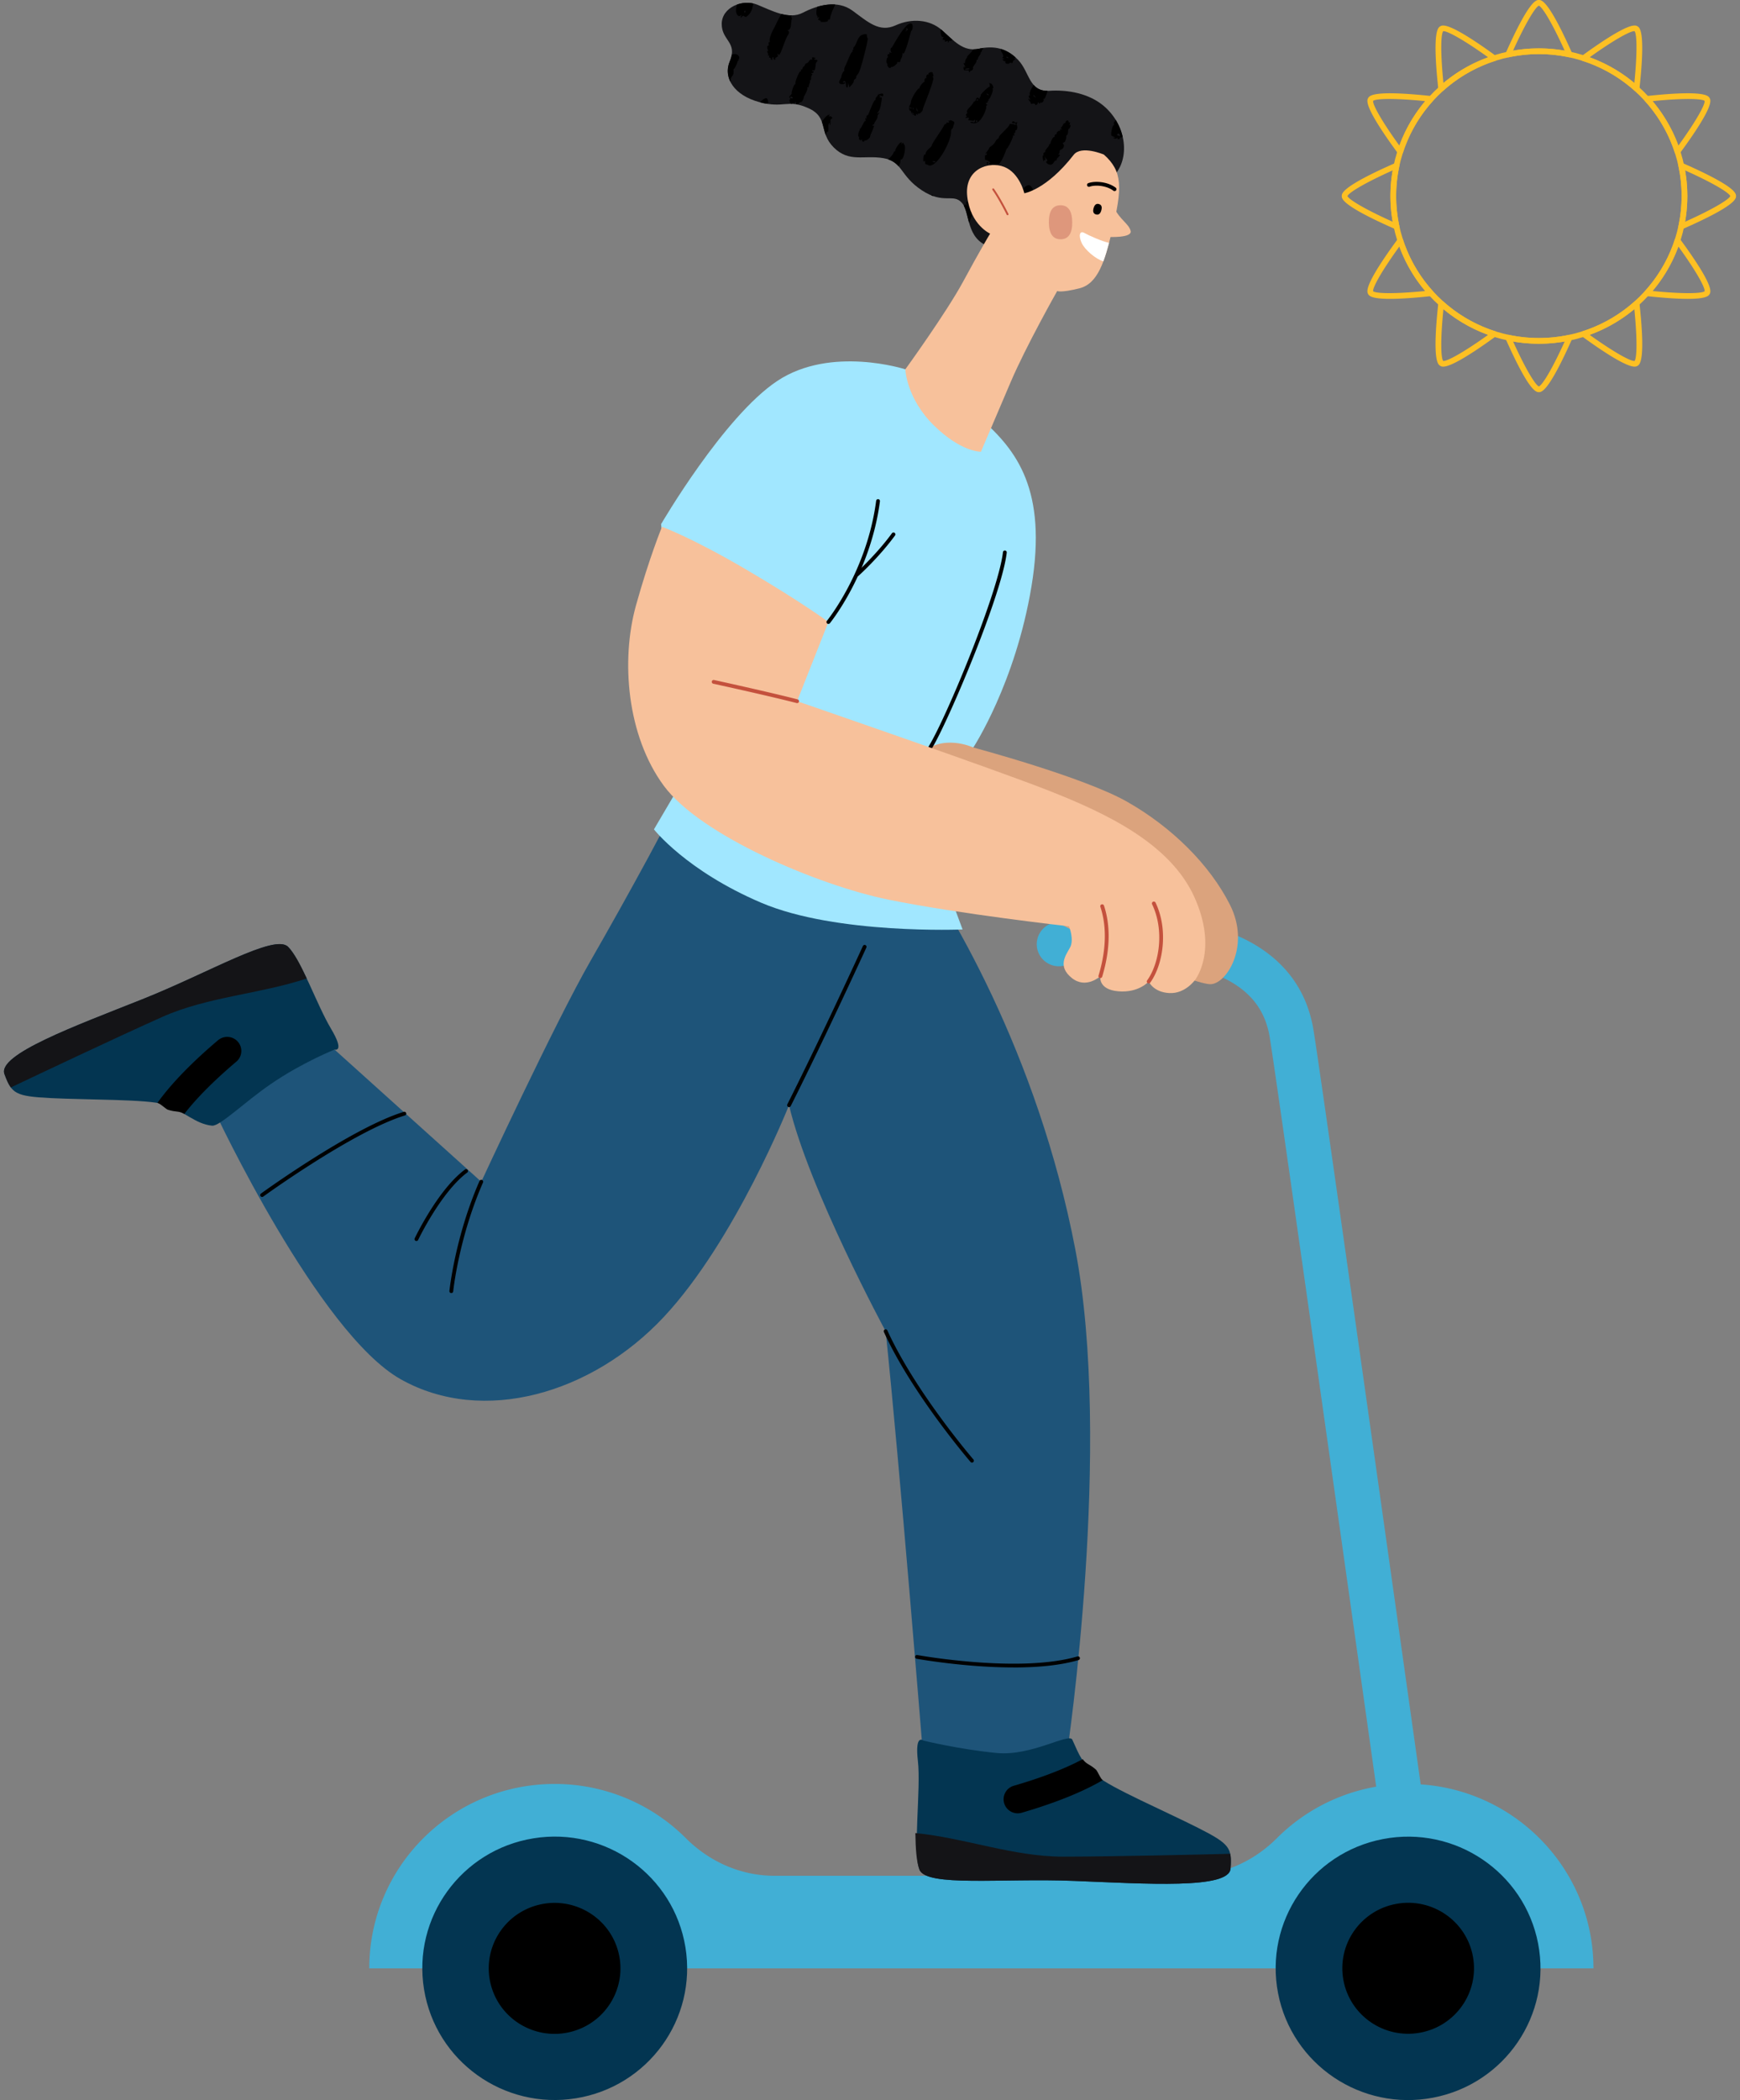 <svg width="218" height="263" fill="none" xmlns="http://www.w3.org/2000/svg"><rect width="100%" height="100%" fill="#808080" stroke="none"/><g clip-path="url(#clip0_2281_7728)"><path d="M192.802 43.049c-10.257 0-18.6-8.297-18.6-18.494s8.344-18.493 18.6-18.493c10.256 0 18.601 8.296 18.601 18.493s-8.345 18.494-18.601 18.494zm0-36.276c-9.862 0-17.885 7.977-17.885 17.782 0 9.806 8.023 17.782 17.885 17.782 9.863 0 17.886-7.977 17.886-17.782s-8.023-17.782-17.886-17.782z" fill="#FDC023"/><path d="M188.96 7.178a.357.357 0 01-.326-.5c2.97-6.68 3.841-6.68 4.168-6.68.328 0 1.199 0 4.169 6.68a.357.357 0 01-.402.492 18.07 18.07 0 00-7.534 0 .407.407 0 01-.075.008zm3.842-6.464c-.404.148-1.566 1.957-3.234 5.627a18.737 18.737 0 016.467 0c-1.668-3.67-2.829-5.479-3.234-5.627h.001zm0 48.396c-.327 0-1.2 0-4.168-6.68a.355.355 0 01.401-.493c2.481.53 5.052.53 7.534 0a.355.355 0 01.402.493c-2.97 6.68-3.841 6.68-4.169 6.68zm-3.234-6.343c1.668 3.67 2.83 5.478 3.234 5.627.404-.149 1.567-1.957 3.235-5.627-2.14.374-4.329.374-6.468 0h-.001zm-9.01-31.303a.352.352 0 01-.355-.317c-.788-7.26-.033-7.694.251-7.856.284-.162 1.038-.597 6.969 3.711.109.08.163.212.141.345a.351.351 0 01-.243.281 17.964 17.964 0 00-6.524 3.744.36.36 0 01-.24.092h.001zm.256-7.555c-.276.329-.373 2.474.029 6.48a18.567 18.567 0 015.601-3.214c-3.29-2.348-5.207-3.34-5.63-3.266zm23.982 42.007c-.597 0-2.119-.541-6.614-3.806a.355.355 0 01.102-.626 18.077 18.077 0 003.462-1.527 18.126 18.126 0 003.062-2.217.363.363 0 01.368-.069.355.355 0 01.228.294c.787 7.261.032 7.694-.251 7.856-.07.04-.165.095-.356.095h-.001zm-5.635-3.98c3.29 2.348 5.201 3.338 5.63 3.266.276-.33.373-2.474-.029-6.481a18.612 18.612 0 01-5.601 3.214zm-23.725-22.583a.36.36 0 01-.29-.145c-4.333-5.897-3.897-6.648-3.733-6.93.165-.282.6-1.032 7.902-.249a.355.355 0 01.226.592c-.851.937-1.6 1.96-2.23 3.045a17.855 17.855 0 00-1.535 3.442.359.359 0 01-.34.247v-.002zm-3.4-6.718c-.072.422.922 2.327 3.286 5.598a18.576 18.576 0 011.371-2.925 18.716 18.716 0 011.862-2.644c-4.03-.4-6.188-.303-6.519-.029zm39.409 24.794c-1.148 0-2.793-.093-5.157-.346a.357.357 0 01-.295-.226.353.353 0 01.069-.366 17.798 17.798 0 003.767-6.487.359.359 0 01.63-.1c4.333 5.896 3.897 6.645 3.733 6.928-.111.191-.347.597-2.747.597zm-4.396-.984c4.031.4 6.187.303 6.518.03.072-.423-.922-2.328-3.285-5.599a18.765 18.765 0 01-1.371 2.925 18.81 18.81 0 01-1.862 2.644zm-32.081-7.715a.368.368 0 01-.145-.03c-6.718-2.952-6.718-3.82-6.718-4.145 0-.326 0-1.194 6.718-4.145a.362.362 0 01.371.05c.105.083.152.22.125.35a17.733 17.733 0 000 7.49.356.356 0 01-.351.43zm-6.145-4.175c.15.402 1.969 1.557 5.66 3.216a18.493 18.493 0 010-6.432c-3.691 1.658-5.512 2.813-5.66 3.216zm41.814 4.175a.354.354 0 01-.351-.43 17.787 17.787 0 000-7.49.358.358 0 01.496-.4c6.718 2.951 6.718 3.819 6.718 4.144 0 .326 0 1.194-6.718 4.145a.372.372 0 01-.145.03zm.483-7.392a18.493 18.493 0 010 6.432c3.692-1.658 5.512-2.813 5.66-3.216-.149-.402-1.968-1.557-5.66-3.215zm-36.96 16.091c-2.4 0-2.636-.406-2.747-.597-.164-.283-.6-1.032 3.733-6.929a.359.359 0 01.63.101 17.774 17.774 0 003.765 6.487c.091.1.117.24.069.366a.352.352 0 01-.295.226c-2.364.254-4.007.346-5.157.346h.002zm-2.124-.955c.331.274 2.489.37 6.519-.029a18.406 18.406 0 01-3.233-5.569c-2.362 3.271-3.358 5.176-3.286 5.598zm38.133-17.121c-.018 0-.038 0-.057-.004a.356.356 0 01-.283-.242 17.798 17.798 0 00-3.767-6.487.355.355 0 01.226-.592c7.302-.783 7.739-.032 7.902.25.165.282.6 1.032-3.733 6.928a.359.359 0 01-.289.146l.001.001zm-3.12-6.689a18.473 18.473 0 013.233 5.57c2.363-3.272 3.357-5.176 3.285-5.599-.331-.274-2.488-.37-6.518.03zm-26.24 33.252a.621.621 0 01-.355-.095c-.285-.163-1.041-.596-.251-7.857a.359.359 0 01.595-.225 18.068 18.068 0 003.063 2.218 18.044 18.044 0 003.462 1.527c.128.041.221.15.243.281a.358.358 0 01-.142.345c-4.493 3.264-6.016 3.806-6.613 3.806h-.002zm.005-.714c.421.072 2.34-.917 5.63-3.267a18.694 18.694 0 01-5.601-3.214c-.402 4.007-.305 6.152-.029 6.48zm24.233-33.739a.364.364 0 01-.241-.091 17.932 17.932 0 00-6.524-3.744.356.356 0 01-.102-.626c5.933-4.31 6.686-3.875 6.97-3.711.284.163 1.038.596.25 7.856a.354.354 0 01-.355.316h.002zm-5.886-4.288c1.02.37 2.008.828 2.942 1.363a18.87 18.87 0 012.659 1.851c.401-4.008.305-6.151.029-6.48-.428-.074-2.34.916-5.63 3.266z" fill="#FDC023"/><path d="M175.933 231.563c.127 0 .257-.009.387-.028a2.767 2.767 0 002.37-3.121c-.538-3.831-13.193-93.868-14.134-99.475-.703-4.194-2.813-7.541-6.269-9.946-9.315-6.484-25.443-3.588-26.125-3.463a2.767 2.767 0 00-2.224 3.225 2.78 2.78 0 003.241 2.211c.145-.026 14.534-2.593 21.928 2.561 2.212 1.542 3.51 3.611 3.964 6.32.928 5.536 13.98 98.394 14.112 99.331a2.775 2.775 0 002.75 2.382v.003z" fill="#41AFD5"/><path d="M69.49 223.416a23.2 23.2 0 0116.454 6.804c2.95 2.948 6.897 4.696 11.08 4.696h51.86c4.182 0 8.129-1.748 11.079-4.696a23.2 23.2 0 0116.454-6.804c12.826 0 23.224 10.338 23.224 23.09H46.265c0-12.752 10.398-23.09 23.224-23.09h.001z" fill="#41AFD5"/><path d="M113.202 105.648c5.605 7.578 16.813 26.3 21.52 50.817 4.708 24.517-1.009 62.907-1.009 62.907-5.9.883-11.949.688-18.158-.669 0 0-2.802-34.824-4.595-51.986 0 0-9.639-17.83-12.105-28.305 0 0-6.725 16.939-15.693 26.522-8.966 9.584-22.642 13.595-32.953 7.801-10.311-5.795-23.257-33.432-23.257-33.432 4.256-3.497 9.096-6.294 14.963-7.856l18.382 16.549s9.192-19.835 13.674-27.636c4.484-7.801 10.984-19.614 11.656-21.731l27.572 7.021.003-.002z" fill="#1E5479"/><path d="M122.954 52.492c4.371 3.9 8.294 8.803 6.276 20.95-2.017 12.148-7.286 20.17-7.286 20.17l-4.819 4.012-6.389 6.798-25.107-5.796-2.802-32.985s7.846-13.485 14.57-17.941c6.725-4.458 16.029-1.449 16.029-1.449l9.526 6.24h.002z" fill="#A1E7FF"/><path d="M121.944 93.613s-4.034-1.894-6.724 1.004c-2.69 2.897-.225 11.924-.225 11.924l22.977 11.812s11.657 4.904 13.674 4.904c2.017 0 5.044-4.792 2.465-9.919-2.577-5.127-7.397-9.807-12.89-12.926-5.492-3.121-19.278-6.798-19.278-6.798l.001-.001z" fill="#DBA37D"/><path d="M116.565 93.823a.238.238 0 01-.205-.361c2.207-3.597 8.731-19.32 9.297-24.308a.238.238 0 01.474.052c-.603 5.31-7.397 21.295-9.365 24.502a.236.236 0 01-.203.113l.002.002z" fill="#000"/><path d="M139.893 21.61c1.765-2.424.966-6.394-1.891-8.568-1.653-1.257-4.035-1.839-6.557-1.672-2.522.167-2.438-2.34-3.867-3.845-1.43-1.503-3.027-1.839-4.96-1.42-1.932.417-3.11-1.004-4.624-2.342-1.512-1.337-3.782-1.504-5.799-.584-2.018.92-3.447-.418-5.38-1.839-1.933-1.421-4.455-.669-6.221.25-1.765.92-3.867-.25-5.717-1.003-1.85-.752-4.455.335-4.455 2.424 0 2.088 2.017 2.256 1.01 4.68-.871 2.091.587 4.262 3.699 5.097 3.11.836 3.53-.417 6.137.753 2.605 1.17 1.26 3.01 3.194 4.931 1.933 1.922 3.782.92 6.221 1.337 2.438.418 2.018 2.173 4.792 4.012 2.775 1.839 3.952.335 5.044 1.588 1.093 1.253.42 4.513 3.53 5.517 3.11 1.003 15.847-9.32 15.847-9.32l-.003.004z" fill="#141417"/><path d="M102.528 2.186c-.123.047-.159.023-.119-.081.082-.213-.158.05-.123-.69.009-.195.057-.388.123-.568.725-.214 1.49-.332 2.241-.278-.302.644-.611 1.301-.651 1.765-.017.2-.362.081-.272.225.138.223-1.011.262-.925.122.111-.18-.49-.076-.242-.382.123-.153.119-.17-.031-.113h-.001zm-9.721-.269c.068-.1.077-.066.026.107-.067.236-.06.239.113.072.134-.129.217-.147.298-.066.14.14.207.129.442-.076.58-.5.582-1.108.702-1.512a3.71 3.71 0 00-2.045.132c-.405 1.188.238 1.67.463 1.344l.001-.001zm.453-.5c-.025 0 .118-.24.118.04 0 .2-.195.087-.118-.04zm25.71 3.699c-.059-.022-.093.007-.082.067.028.142-.206.187-.143.017.034-.092-.014-.1-.168-.025-.163.08-.209.066-.187-.052.015-.093-.034-.143-.125-.127-.175.034-.203-.085-.071-.298.139-.22-.324.294-.34-.756-.001-.113 0-.206.003-.286.045.037.091.07.136.109.458.405.886.818 1.314 1.186-.045.11-.213.21-.337.165zM96.217 6.92c.119-.194-.235-.526-.041-.526.077 0 .08-.061.007-.195-.11-.205-.047-.558.085-.478.126.076-.063-.452.097-.452.285 0-.362-.015.699-1.91.01-.02.587-1.254.841-1.607l.14.035c.407.095.811.15 1.207.14a.115.115 0 01-.106.073c-.208 0 .195.186.035.47-.083.146-.006 1.256-.415 1.277-.324.017.36.046-.051.653-.4.592-.956 2.708-1.162 2.453-.162-.2-.163-.2-.112.026.027.122.018.23-.02.23-.097 0-.519.339-.33.244.093-.046.117-.028.068.05-.1.16-.263.051-.263-.174 0-.278-.208.104-.134.22.08.127-.236.026-.2-.127.04-.174-.246.03-.2-.25.02-.123-.012-.163-.092-.114-.082.05-.1.037-.051-.041l-.002.003zm14.913 1.033c.147.113-.103.137.164.436.31.344.282-.077.46-.005.13.052.731-.444.676-.557-.028-.058-.014-.089.034-.075.421.12.235-.047.457-.442.269-.483.064-.884.194-.643.24.45 1.014-2.756 1.04-2.775.209-.144.269-.763.088-.909-.664-.527-2.486 3.01-2.529 2.998-.144-.043-.193.33-.072.54.069.117.051.133-.077.068-.128-.064-.157-.044-.123.085.028.105.006.139-.057.091-.134-.102-.285.31-.131.342.08.015.074.035-.021.06-.16.045-.246.68-.106.787l.003-.001zm2.391-4.125c.234-.237-.211-.288.02-.279.215.01.232.187.028.311-.177.107-.183.104-.048-.032zm-7.757 5.079c.092.092-.119-.191.158-.68.139-.241.694-1.731.844-1.731.17 0-.068-.158.097-.256.163-.098-.079-.157.16-.393.249-.248.378-.996.766-1.345.246-.222.816-.306.832-.122-.024 0-.029.286.099.439.058.07-.591 2.821-.979 3.923-.26.737-.464.622-.464.914 0 .293-.308.207-.308.496 0 .216-.314.53-.556.787l-.143-.614c-.034.985-.277.646-.284.275-.017-.88-.616-.165-.267-.27.317-.095.214.223-.221.21-.774-.025-.06-.772-.083-.91-.03-.183.27-.804.35-.725l-.001.002zM91.43 7.694c.055-.134.099-.259.137-.378.03-.008.037-.025.019-.054a3.01 3.01 0 00.093-.411c.756-.296 1.06.329.91.503-.062.072-.082.164-.046.199.09.09-.179.037-.147.148.03.103-.366.94-.444.94-.034 0-.054.102-.043.225.055.694-.357.63-.357 1.155a.891.891 0 01-.039.226 2.99 2.99 0 01-.083-2.553zm7.52 4.57c.21.254-.174.093.02.515.065.141.112.217.168.236h.052c.046-.01.099-.05.171-.115.103-.093.117-.092.062.006-.099.176.27.045.18-.102-.094-.152.184.009.118.122-.055.095.205.28.38.01.066-.102.18-.166.246-.142.113.043.396-.475.35-.639-.008-.026.588-.962.443-1.195-.039-.063-.017-.075.055-.03.071.042.123.01.13-.082.032-.45.236-.52.143-.674-.036-.058-.016-.103.046-.103.061 0 .108-.137.108-.301 0-.462.303-.396.087-.531-.111-.07-.103-.087.042-.087.244 0 .215-.338.061-.245-.072.043-.09.026-.046-.046.149-.245.34.315.411-.638.051-.688.443-.522.169-.7-.211-.137-.314.05-.314-.102 0-.163.344-.082.051-.2-.024 0-.446-.167-.32.155.034.085 0 .113-.092.076-.083-.032-.216.057-.314.21-.245.382-.42.176-.51.47-.095.318-.206.088-.292.418-.032.123-.103.187-.165.149-.069-.043-.084-.005-.041.107.04.103.025.148-.035.11-.145-.089-.728 1.3-.665 1.587.01.049-.023.08-.085.08-.103 0-.446 1.027-.37 1.104.024.023-.045.128-.16.24-.153.153-.173.231-.087.337h.003zm.36-.046c.079.128-.224.139-.308 0-.123 0 .165-.237.308 0zm14.665.989c-.145.196-.051.773.105.646.103-.086-.088.262.346.516.294.171.323.171.332.006.009-.146.034-.156.123-.054.088.101.108.101.093-.003-.01-.07.032-.108.092-.082.152.069.572-.338.546-.531-.018-.147 1.581-3.883 1.291-4.02-.089-.04-.1-.073-.027-.084.184-.026-.056-.488-.022-.492-.042-.193-.586.003-.536.145.025.069-.003.098-.067.069-.133-.058-.286.34-.17.438.05.04.03.049-.047.018-.114-.046-.259.24-.202.398.017.047-.007.084-.063.091-.132.019-.637.681-.562.738.04.03.019.06-.052.069-.251.033-1.022 1.326-1.032 1.73a.842.842 0 01-.151.402h.003zm.883.35c.06.264.314.605.059.307-.136.018-.113-.542-.059-.308zm-.46.119c-.025.003-.049-.152-.017-.195.066-.087.117.375.017.195zm.057.56c.312.303-.228-.07-.232-.103-.025.003-.031-.153.232.103zm-.322-.748c.233.108-.055.137-.153.018-.025.003-.161-.165.153-.018zm-6.412 2.715c-.047 0-.02-.04.062-.091.151-.094.526-1.096.652-.97.033.032.033-.046 0-.169-.046-.173-.029-.21.073-.148.081.05.107.038.064-.03-.094-.154.043-.441.173-.36.021.014.698-1.908.909-1.908.152 0-.117-.104.185-.404.112-.112.177-.213.138-.216-.132-.012.329-.182.514-.19.182-.008.154.125.174.125 0 .486-.368-.004-.479.107-.038.038-.004.066.077.066.116 0 .113.02-.01.107-.124.085-.113.1.05.078.213-.031.214-.022.103.684-.198 1.265-.463 1.034-.463 1.308 0 .073.042.06.103-.031.062-.092.103-.104.103-.03 0 .188-.206.142-.206.48 0 .338-.411.696-.411.869 0 .173-.206.056-.206.22 0 .061.045.08.103.043.296-.187-.423 1.161-.42 1.383.002.133-.463.51-.575.468-.186-.069-.074.145-.288.145-.251 0-.086-.46-.242-.224-.137.208-.35-.163-.277-.282.039-.061.028-.107-.026-.107-.134 0-.074-.583.079-.767.067-.08.086-.153.04-.153l.001-.003zm-11.688-3.909c.257.174.277.838.02.68-.026-.014-.037-.008-.039.011a9.628 9.628 0 01-.786-.17c.274-.308.552-.521.803-.521h.002zm7.871 2.07c.098 0 .092.028-.02.103-.119.078-.093.102.112.102.268 0 .366.253.134.341-.185.07.012.638-.143.732-.06.037-.076-.011-.036-.112.048-.122.031-.151-.057-.098-.241.15.051 1.079-.246 1.079-.12 0-.146.185-.174.448-.228-.6-.312-1.175-.506-1.703.352-.535.682-.892.937-.892h-.001zm11.916 5.808c.06-.095.088-.05.088.142 0 .36.061.19.369.358 1.017.554 2.913-3.003 2.877-4.138-.015-.504.182-.256.268-.654.105-.488.31-.535-.087-.736-.027 0-.294-.146-.33-.056-.018.047-.092.058-.154.02-.083-.05-.081-.026.011.087.228.281-.354.035-.308.27.036.183-.143-.071-.283.246-.215.49-1.542 2.284-1.542 2.524 0 .185-.694.537-.763 1.002-.015.103-.068.16-.12.133-.183-.1-.257 1.168-.026.802zm1.366.107c.077.124-.354 0-.354-.05-.086 0 .25-.12.354.05zm-5.722-.503c.644-.617.446-.828.652-.828.062 0 .085-.027.051-.06-.103-.103.494-1.01.688-1.049.134-.026.161.003.103.103-.126.212.163-.077.246-.077-.039.043 0 .153.082.236.266.264-.051 1.87-.37 1.87-.209 0 .043.348-.348.848a2.885 2.885 0 00-1.291-.855c.05-.053.108-.115.185-.188h.002zm5.438 4.779c-.079-.027-.162-.063-.243-.096.206-.128.233-.023.243.096zm3.885-16.233c-.114.089-.072.473.052.478.042 0 .084.003.124.003.281.006.497.009.44.133-.03.06-.005.102.057.096.166-.018.03-.25.181-.179.109.05.354-.27.262-.343-.039-.03.047-.205.194-.396.417-.543.143-.606.334-.627.06-.006.097-.061.089-.133-.019-.169.537-.816.337-.695-.091.055-.085.028.018-.073.237-.234.091-.39.25-.407.069-.008.07-.083.055-.173a8.322 8.322 0 00-.446.076c.067.216-.043.11-.111.022h-.009c-.222.049-.433.07-.636.073-.458.566-.895.943-.8.932.04-.005-.011.093-.111.217a.634.634 0 00-.109.2c-.085.24-.019.446-.137.392-.142-.064-.132.025.026.254.179.259-.112.387-.028.208.042-.087.028-.108-.036-.058h.004zm.176.3c.141-.046.43-.106.51-.005.048.062-.363.123-.51.08-.031-.01-.054-.02-.056-.038-.051.006-.014-.014.056-.037zm0 16.913c.056-.026.066-.008.02.056a.104.104 0 00-.02.043.065.065 0 000 .041c.006.02.023.034.049.037.188.012-.093-.613.137-.453.083.058.114.038.086-.056-.051-.18.526-.848.722-.836.158.01.075.143.093.144-.076.173.127.19.197.028.1-.227-.187 1.888-.514 2.241-.089.096-.087.116.004.07.118-.06-.062.458-.322 1.058-.166-.588-.283-1.166-.454-1.656a3.51 3.51 0 00-.197-.465c.097-.145.159-.234.169-.238a.161.161 0 01.028-.013l.002-.001zm6.164-18.281c.032.01.072-.008.118-.05-.577-.526-1.181-.871-1.825-1.067-.033.18-.026.318.053.37.069.046.334.566.164.664-.089.052-.066.095.077.153.185.075.187.083.016.087-.303.008.078.294.16.245.046-.028.072-.014.063.035-.072.447.609.286.552.199-.092-.14.385.133.385-.107 0-.323.502-.265.206-.48-.128-.094-.123-.103.031-.051v.002zm-1.059-.103c-.069 0 .146-.115.256.061.087.141-.256-.01-.256-.06zm3.639 5.997c-.076.126.379-.122.308-.235-.029-.046-.004-.081.057-.081.179 0 .036.335.268.045.089-.111.131-.14.092-.065-.055.111-.031.111.154 0 .357-.214.037-.546.222-.435.084.052.266-.44.444-1.005-.82.008-1.352-.283-1.749-.734-.328.508-.571.996-.483 1.239.037.102.017.14-.051.1-.122-.076-.112.181.011.304.098.098.103.342-.031.144-.139-.208-.152.042.051.244.227.227.098.41.307.33.207-.079.48.024.402.15h-.002zm-.247-1.195c-.025 0-.009-.156.215.133.268.343-.215-.1-.215-.133zm-7.399 3.481c.902.058 1.597-1.918 1.496-2.082-.032-.052 0-.115.071-.143.097-.038.092-.076-.02-.159-.277-.199.254-.153.143-.332-.082-.131.195-.049.108-.194-.037-.061-.025-.102.03-.102.134 0 .576-1.085.494-1.217-.037-.06-.026-.125.029-.159.13-.08-.103-.55-.298-.606a.436.436 0 01-.165-.052c-.044-.044.14.5-.01.5-.151 0-1.11.925-1.078 1.043.016.056-.018.159-.08.229-.15.179.097.34-.127.168-.427-.323-.296.273-.545.363-.205.075-.06.128-.439.537-.512.552-.563.635-.509.828.028.102.025.183-.008.172-.132-.044-.207.388.005.287.071-.034.035.015-.077.107-.143.117-.16.162-.051.146.339-.049.44-.006.325.135-.085.103-.082.144.009.149.24.009.602.174.714 0 .145-.225.12.475-.175.23-.11-.09-.791.09.154.149l.004.003zm1.747-3.621c.215.139-.074.128-.156-.003-.026 0-.135-.186.156.003zm-1.439.713c-.12 0 .289-.225.154 0-.088.145-.154.125-.154 0zm-.042 2.553c.145-.144.145.347 0 .205-.026 0-.101-.102 0-.205zm16.978 1.941c.061 0 .686.367.277.245-.196-.058-.197-.055-.02.061.28.186.585-.252.448-.026-.111.184.372.156.292.026-.032-.053.02-.102.112-.102.083 0 .167-.04.239-.1a7.086 7.086 0 00-.876-2.12c-.089.171-.144.278-.154.278-.16 0 .03.409-.103.409-.169 0-.435 1.328-.215 1.328v.001zm.994-.072c.026.143.006.161-.094.077-.175-.147-.231.027-.231-.144-.071 0 .243-.38.326.066l-.001.001zm-9.596 2.525c.045 0 .055-.072.026-.153-.078-.214.296-.237.222-.363-.076-.125.595-.751.498-.847-.095-.095.17-.022.17-.18 0-.214.332-.806.421-.75.049.03.093-.04.093-.154 0-.309.354-.153.261-.301-.077-.122.299-.436.406-.34.047.042.051.019.011-.053-.048-.086-.011-.129.113-.129.153 0 .16-.017.03-.102-.192-.127.01-.01.191-.409.188-.416.283-.128.357-.408.062-.236.379-.279.379-.05-.025 0 .017.152.112.091.078-.05.091 0 .042.164-.048.153-.037.212.03.168.068-.043.076.03.026.214-.118.435-.257.081-.272.608-.015.523-.271.443-.238.602.046.225-.148.756-.276.756-.165 0-.185.12-.046.267.137.143-.066.561-.303.622-.134.034-.206.135-.206.288 0 .333-.327.333-.057.347.381.02-.428.505-.288.653.108.115-.182-.04-.374.317-.371.692-1.202-.037-.891-.142.155-.054.115-.092-.272-.562.043.135.195.517.041.42-.066-.042-.112-.02-.112.05 0 .431-.308-.623-.092-.623l-.002-.001zm-7.214-.057c.126.076.25-.282.113-.197-.382.234.307-.508.307-.625 0-.075.128-.206.293-.301a1.56 1.56 0 00.478-.511c.265-.49.463-.378.463-.583 0-.257 1.336-1.314 1.336-1.63 0-.091.525-.05.699.057.109.066.184-.214-.143-.199-.268.013-.353-.17-.104-.223.181-.037.139.069.165.069 0 .174.542-.08.334.127-.077.076-.085.179-.025.29.105.195.027.614-.113.614-.128 0-.057.44-.185.363-.052-.03-.068.041-.035.163.04.153.02.196-.067.143-.075-.048-.112-.026-.095.056.038.178-.572 1.443-.779 1.613-.09.073-.464 1.43-.997 1.91-.195.177-.201.177-.138-.013.04-.121-.013-.087-.134.087-.173.245-.219.265-.323.138-.094-.112-.091-.16.01-.2.13-.048-.281-.12-.303.18-.01.153.006.173.066.072.056-.092.108-.101.157-.026.136.205-.393.08-.546.08-.108 0-.103-.03.02-.119.185-.134.248-.316.072-.209-.136.084-.146-.152.027-.152.163 0-.448-.416-.56-.347-.108.067-.114-.704.01-.629l-.003.002zm10.287 4.566c0 .16.158-.075.262.092.123.198.649-.42-.088.404.809 0 .719-.156.514-.237-.076-.03-.057-.053.046-.06.242-.015.309-.355.242.011-.07.376.172.457.133.23-.043-.251.239-.287.219-.18-.257 1.34 2.357-4.025 2.276-4.944-.012-.144-.522-.193-.522-.05 0 .172-.952 1.001-.878 1.216.061.177-.193.04-.431.413-.03.046-1.614 2.28-1.459 2.38.125.081.118.097-.035.097-.254 0-.227.148.05.278.456.213-.329.13-.329.35zm3.348-4.04c-.024 0 .145-.297.145-.061 0 .117-.229.275-.145.06zm-2.465 2.477c-.026 0 .08-.176.185 0 .069.116-.254.116-.185 0z" fill="#000"/><path d="M123.839 20.355c-.04 0-.105.104-.067.22.05.153.043.157-.057.02-.314-.427.26-.29.124-.24zm2.095 6.679c.077.304.391.136.273.332-.048.078-.005.07.107-.02.165-.132.196-.132.277 0 .08.128.094.127.104-.005.006-.082.041-.041.08.092.3 1.056 1.983-1.128 1.829-1.288-.128-.133.814-1.168.677-1.9-.081-.44.391-.332-.114-.92-.372-.433-.981.28-1.058.429-.211.403-.851.862-.771 1.083.031.08.023.148-.016.142-.184-.029-.337.014-.295.083.068.113-.239.365-.239.275 0-.06-1.078.826-.817 1.297.063.112.066.195.011.195-.055 0-.074.091-.046.205h-.002zm.721-.716c.101 0-.144.049.107.347.419.499-.551-.347-.107-.347zm-.484.327c.476 0 .507.31.257.22-.206-.074-.187.169-.046.169.126 0 .031.294-.16.03-.211-.29.162-.283-.066-.367-.025 0-.168-.05.015-.05v-.002z" fill="#000"/><path d="M138.295 19.353c2.355 2.09 2.355 4.137 1.01 9.654-.899 3.684-1.724 6.52-4.078 7.105-2.354.585-2.774.335-2.774.335s-3.929 6.934-5.845 11.44c-1.914 4.505-3.71 8.688-3.71 8.688s-2.459.078-5.904-3.308c-3.445-3.386-3.567-7.013-3.567-7.013s5.149-7.108 7.252-11.006c2.104-3.898 3.367-5.988 3.367-5.988s-2.437-1.087-2.857-4.598c-.42-3.51 2.69-4.513 4.624-3.76 1.932.752 2.522 3.301 2.522 3.301s2.774-.418 6.178-4.805c.965-1.244 3.782-.042 3.782-.042v-.003z" fill="#F7C19B"/><path d="M137.011 26.073c-.12.433-.017.697.306.785.321.088.548-.088.666-.52.12-.434.017-.698-.306-.785-.322-.09-.548.087-.666.52z" fill="#000"/><path d="M132.893 29.968c.969-.01 1.457-.732 1.445-2.145-.013-1.413-.513-2.127-1.484-2.118-.969.01-1.457.732-1.445 2.145.013 1.412.513 2.127 1.484 2.117z" fill="#DE977C"/><path d="M139.613 26.04c.644 1.442 1.826 1.976 2.042 2.884.215.91-2.795.749-2.795.749l.753-3.634z" fill="#F7C19B"/><path d="M135.858 29.174c.577.327 2.196 1.052 3.091 1.239-.221.838-.45 1.617-.712 2.312-.931-.256-2.322-1.437-2.716-2.298-.42-.92-.252-1.588.335-1.253h.002z" fill="#fff"/><path d="M139.64 23.935a.232.232 0 01-.144-.049c-.834-.632-2.21-.772-2.972-.508a.238.238 0 11-.157-.448c.874-.304 2.43-.17 3.418.578.105.08.125.228.045.332a.242.242 0 01-.19.094v.001z" fill="#000"/><path d="M126.233 26.952a.12.12 0 01-.108-.067c-.009-.018-.931-1.886-1.797-3.118a.12.12 0 01.195-.136c.877 1.247 1.808 3.132 1.818 3.15a.119.119 0 01-.056.16.128.128 0 01-.052.011z" fill="#C4513D"/><path d="M179.552 262.704c8.996-1.722 14.884-10.369 13.152-19.314-1.733-8.944-10.43-14.798-19.426-13.076-8.996 1.722-14.884 10.369-13.152 19.314 1.732 8.944 10.429 14.798 19.426 13.076z" fill="#033551"/><path d="M177.897 254.569c4.483-.808 7.458-5.076 6.645-9.534-.813-4.457-5.106-7.415-9.589-6.606-4.483.808-7.458 5.077-6.645 9.534.813 4.457 5.106 7.415 9.589 6.606z" fill="#000"/><path d="M72.159 262.782c9.043-1.46 15.183-9.931 13.716-18.922-1.468-8.991-9.989-15.097-19.032-13.637-9.043 1.459-15.184 9.931-13.716 18.922 1.468 8.991 9.989 15.096 19.032 13.637z" fill="#033551"/><path d="M71.686 254.416c4.39-1.209 6.964-5.728 5.748-10.094-1.216-4.365-5.761-6.924-10.152-5.715-4.39 1.209-6.964 5.728-5.748 10.093 1.216 4.366 5.76 6.925 10.152 5.716zm27.169-115.768a.238.238 0 01-.213-.343c4.375-8.699 9.418-19.717 9.467-19.828a.237.237 0 01.315-.117.235.235 0 01.119.313c-.051.11-5.097 11.138-9.474 19.845a.24.24 0 01-.214.131v-.001zm22.922 44.52a.238.238 0 01-.182-.082c-.072-.085-7.292-8.475-10.853-16.271a.238.238 0 01.118-.314c.12-.053.262 0 .316.118 3.531 7.735 10.708 16.075 10.779 16.158a.238.238 0 01-.18.393l.002-.002zm5.224 25.656c-6.118 0-12.074-1.073-12.161-1.088a.236.236 0 11.087-.465c.128.023 12.808 2.305 20.065.173a.24.24 0 01.297.16.24.24 0 01-.162.296c-2.351.691-5.256.927-8.125.927l-.001-.003zm-94.163-58.921a.237.237 0 01-.14-.428c.112-.083 11.371-8.237 17.891-10.232a.237.237 0 11.14.454c-6.443 1.971-17.639 10.079-17.751 10.162a.24.24 0 01-.14.046v-.002zm23.706 12.036h-.024a.238.238 0 01-.214-.26c.006-.068.71-6.804 3.773-13.779a.238.238 0 01.437.19c-3.03 6.903-3.73 13.569-3.736 13.636a.238.238 0 01-.237.214l.001-.001zm-4.372-6.519a.237.237 0 01-.215-.338c.008-.015.734-1.538 1.862-3.346 1.522-2.437 3.013-4.21 4.43-5.268a.237.237 0 11.286.38c-3.276 2.443-6.12 8.376-6.147 8.436a.239.239 0 01-.215.136z" fill="#000"/><path d="M117.742 108.713l2.857 7.69s-15.803.668-25.219-3.343c-9.416-4.012-13.45-9.193-13.45-9.193l5.211-8.86 30.599 13.706h.002z" fill="#A1E7FF"/><path d="M82.94 65.976s-1.57 3.79-3.25 9.806c-1.949 6.972-1.121 16.381 3.474 22.622 4.595 6.241 19.39 12.481 28.133 14.263 8.742 1.783 22.642 3.343 22.642 3.343s.673 1.673.113 2.675c-.561 1.003-1.57 2.34.224 3.789 1.793 1.449 3.587-.223 3.587-.223s-.337 1.672 2.242 1.894c2.578.223 3.812-1.226 3.812-1.226s.56 1.338 2.577 1.449c2.018.112 3.25-1.672 3.25-1.672s2.915-3.678-.112-10.364c-3.027-6.685-10.984-10.475-18.383-13.373-7.397-2.897-31.383-11.144-31.383-11.144l3.922-9.918s-3.27-2.443-10.311-6.576C86.64 67.31 82.94 65.973 82.94 65.973l-.002.003z" fill="#F7C19B"/><path d="M99.864 88.054a.268.268 0 01-.06-.007c-3.513-.908-10.374-2.407-10.444-2.422a.237.237 0 11.104-.464c.069.016 6.938 1.516 10.46 2.427a.236.236 0 01-.06.466zm37.997 34.436a.237.237 0 01-.229-.306c1.225-4.039.799-6.923.226-8.632a.239.239 0 01.453-.15c.595 1.775 1.039 4.761-.222 8.92a.238.238 0 01-.228.168zm6.053.669a.233.233 0 01-.139-.045.234.234 0 01-.054-.33c1.533-2.122 2.185-6.27.623-9.539a.236.236 0 01.114-.316.24.24 0 01.319.112c1.637 3.427.946 7.786-.666 10.02a.243.243 0 01-.194.099l-.003-.001z" fill="#C4513D"/><path d="M41.916 131.447s1.345.39-.447-2.62c-1.793-3.009-3.7-8.581-5.38-10.252-1.682-1.672-9.863 3.232-18.27 6.576-8.406 3.343-18.158 6.909-17.26 9.362.897 2.45 1.344 2.786 5.828 3.009 4.484.223 12.206.145 14.123.78 2.69.892 3.923 2.451 6.052 2.674.98.103 4.043-2.94 7.397-5.236 3.947-2.704 7.959-4.29 7.959-4.29l-.002-.003z" fill="#033551"/><path d="M20.284 127.378c-5.613 2.502-16.15 7.492-18.924 8.809-.306-.407-.535-.947-.803-1.678-.897-2.451 8.854-6.017 17.26-9.362 8.407-3.342 16.589-8.246 18.27-6.575.747.742 1.538 2.253 2.343 3.967-5.922 1.972-12.386 2.269-18.147 4.836l.001.003z" fill="#141417"/><path d="M19.723 138.123c2.1-2.941 5.211-5.834 7.597-7.85a1.777 1.777 0 012.494.202c.632.74.543 1.851-.202 2.48-2.046 1.73-4.656 4.134-6.521 6.552-.736-.425-1.048-.197-2.079-.538-.2-.066-.973-.794-1.29-.846z" fill="#000"/><path d="M115.668 217.978s-1.068-.902-.667 2.572c.402 3.475-.657 11.381.193 13.589.847 2.209 10.331 1.054 19.378 1.417 9.046.361 19.411 1.064 19.601-1.536.187-2.603-.083-3.089-4.084-5.113-4.001-2.025-11.083-5.089-12.571-6.446-2.089-1.906-2.177-2.407-3.173-4.594-.404-.892-5.127 2.09-9.457 1.672-4.77-.461-9.219-1.561-9.219-1.561h-.001z" fill="#033551"/><path d="M133.236 232.521c6.151-.005 17.819-.283 20.892-.358.112.495.1 1.081.043 1.857-.188 2.602-10.554 1.897-19.601 1.536-9.046-.361-18.53.793-19.378-1.417-.377-.98-.477-2.682-.508-4.573 6.215.605 12.237 2.959 18.55 2.955h.002z" fill="#141417"/><path d="M138.16 222.94c-3.125 1.832-7.154 3.21-10.159 4.082a1.77 1.77 0 01-2.194-1.196 1.758 1.758 0 011.203-2.182c2.579-.748 5.947-1.883 8.643-3.333.497.686.876.604 1.678 1.335.155.142.561 1.119.829 1.296v-.002zM103.787 78.138a.236.236 0 01-.185-.387c.049-.061 5.015-6.186 6.169-15.036a.239.239 0 01.474.061c-1.173 8.99-6.221 15.214-6.272 15.275a.243.243 0 01-.185.087h-.001z" fill="#000"/><path d="M107.403 72.176a.237.237 0 01-.16-.413c.024-.023 2.528-2.274 4.505-4.979a.24.24 0 01.334-.052.236.236 0 01.052.332c-2.009 2.747-4.547 5.03-4.573 5.052a.238.238 0 01-.16.061l.002-.001z" fill="#000"/></g><defs><clipPath id="clip0_2281_7728"><path fill="#fff" transform="translate(.5)" d="M0 0h217v263H0z"/></clipPath></defs></svg>